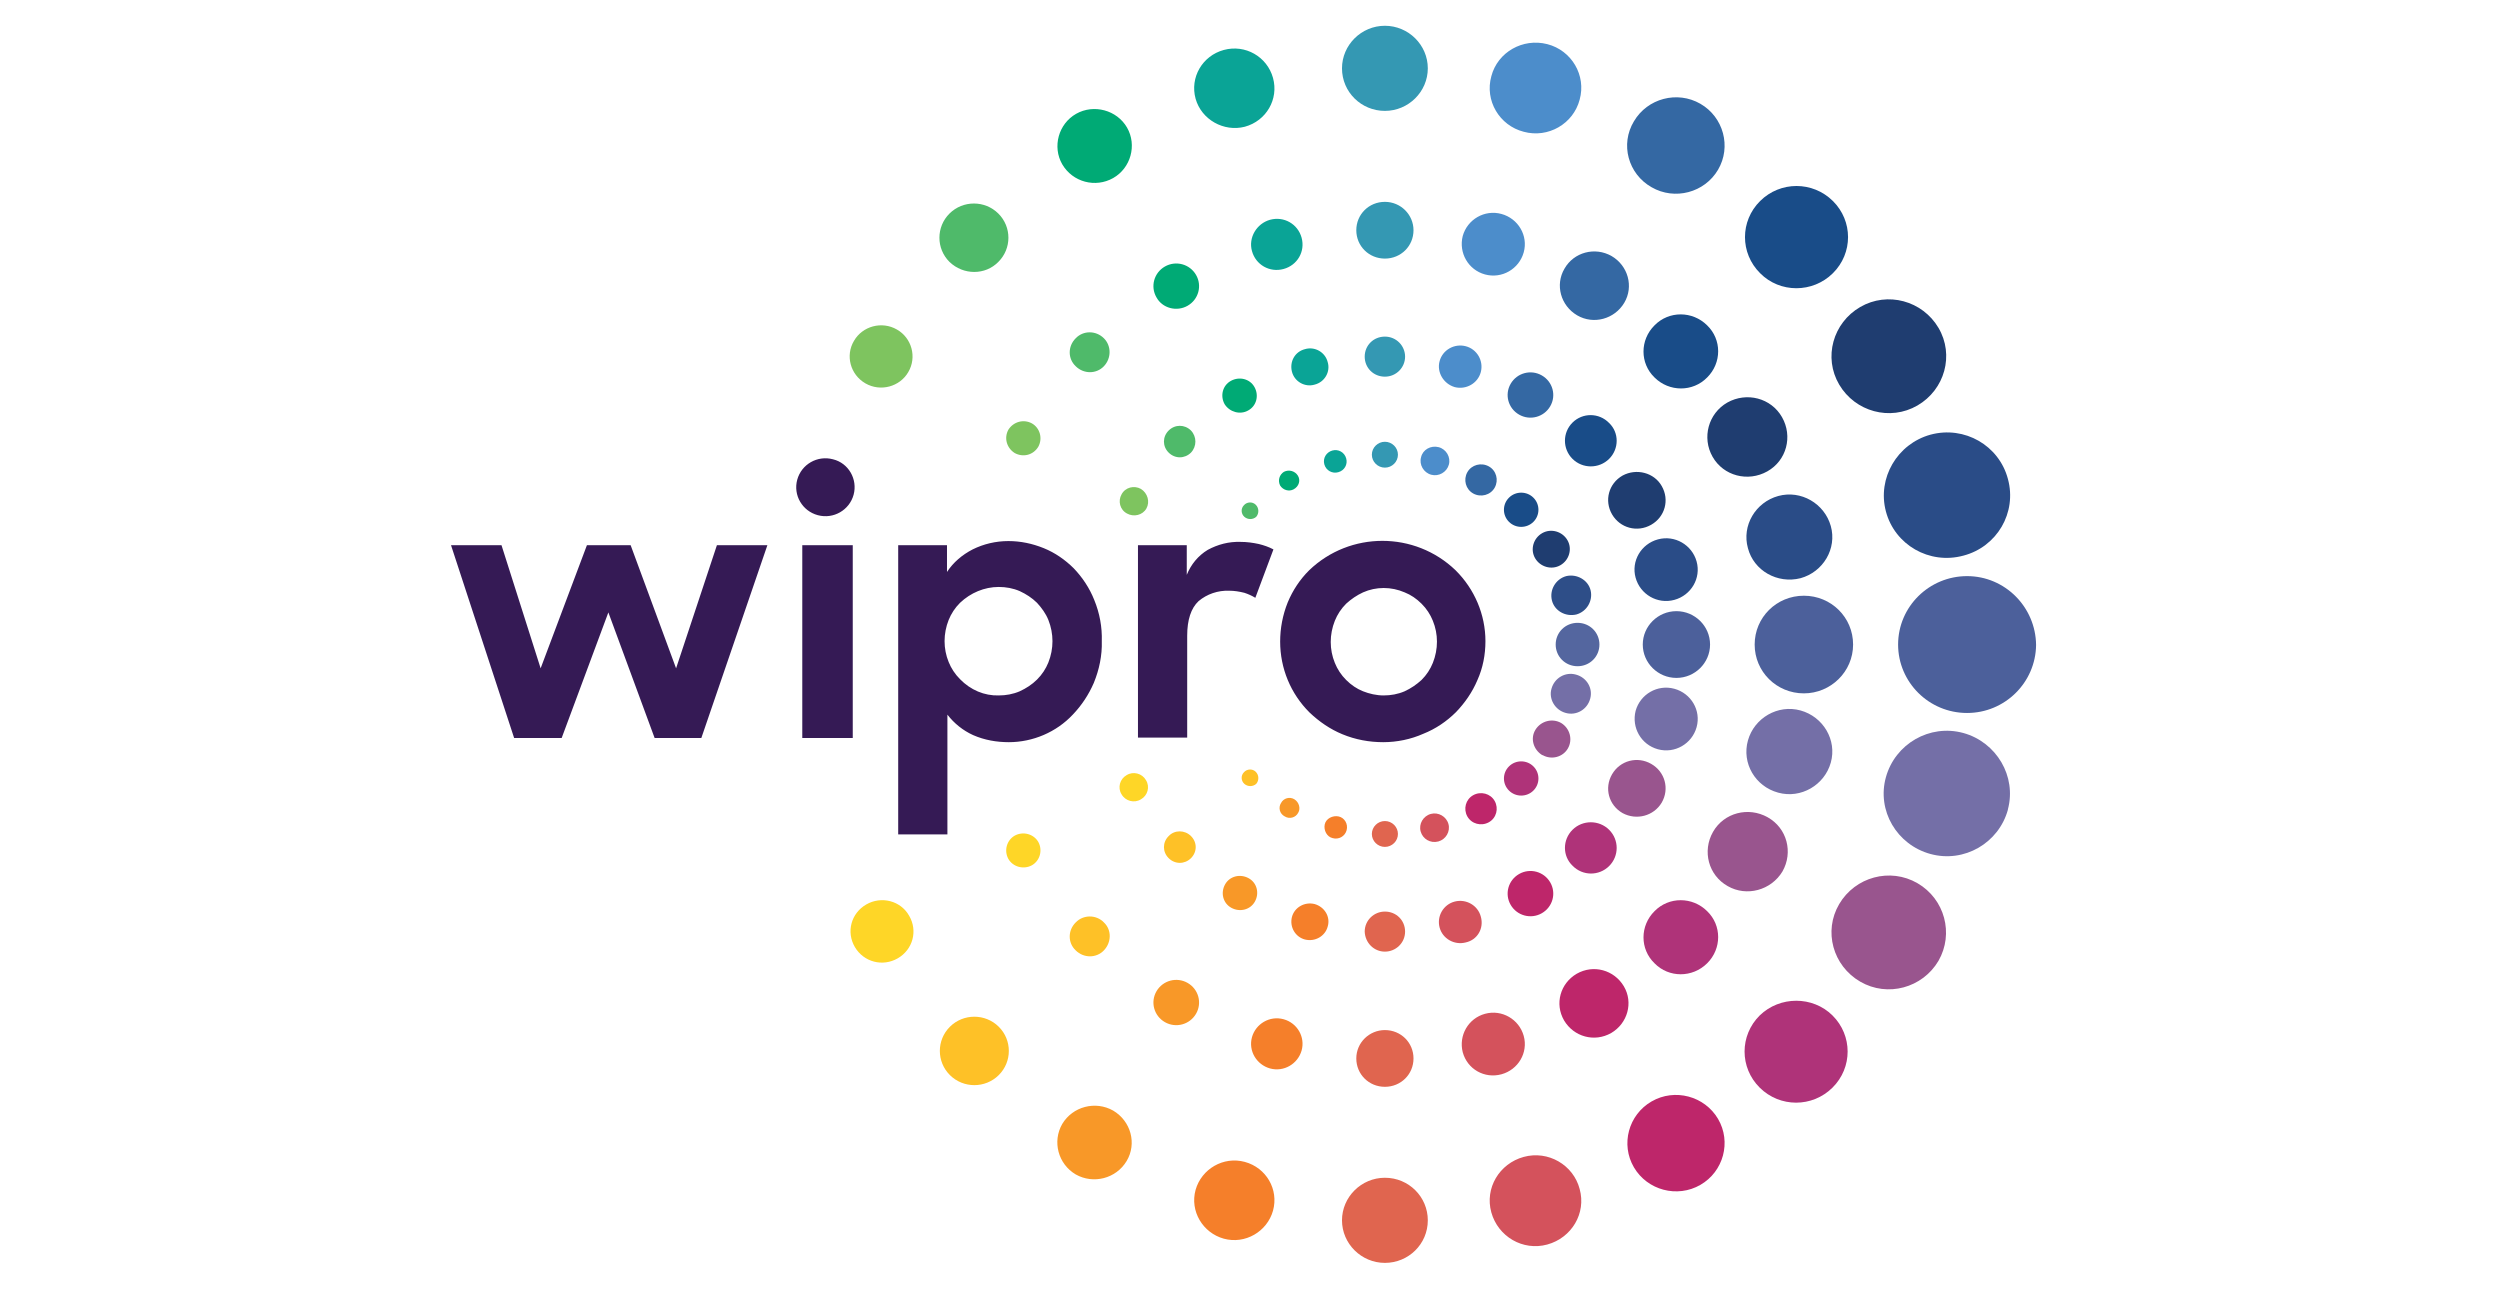 <?xml version="1.0" encoding="UTF-8"?> <svg xmlns="http://www.w3.org/2000/svg" width="194" height="100" viewBox="0 0 194 100" fill="none"><g clip-path="url(#clip0_4421_952)"><path d="M146.346 39.687C147.032 42.277 149.708 43.831 152.353 43.119C154.964 42.439 156.531 39.784 155.813 37.162C155.127 34.572 152.451 33.017 149.806 33.73C147.228 34.442 145.661 37.097 146.346 39.687Z" fill="#2A4C87"></path><path d="M139.72 44.869C141.483 44.383 142.56 42.57 142.07 40.822C141.58 39.073 139.752 38.005 137.99 38.49C136.227 38.976 135.15 40.789 135.639 42.538C136.096 44.286 137.924 45.322 139.72 44.869Z" fill="#2A4C87"></path><path d="M129.927 46.551C131.233 46.195 132.016 44.867 131.657 43.572C131.298 42.277 129.959 41.5 128.654 41.856C127.348 42.212 126.565 43.54 126.924 44.835C127.283 46.13 128.621 46.907 129.927 46.551V46.551Z" fill="#2A4C87"></path><path d="M122.321 47.685C123.137 47.459 123.626 46.617 123.431 45.808C123.235 44.998 122.353 44.513 121.537 44.707C120.721 44.933 120.231 45.775 120.427 46.585C120.623 47.394 121.472 47.88 122.321 47.685Z" fill="#2E4E88"></path><path d="M142.723 29.846C143.963 31.95 146.673 32.695 148.795 31.465C150.916 30.234 151.667 27.547 150.427 25.442C149.186 23.338 146.477 22.593 144.355 23.823C142.233 25.054 141.482 27.741 142.723 29.846Z" fill="#1F3D70"></path><path d="M132.897 35.447C133.746 36.936 135.639 37.422 137.141 36.58C138.643 35.738 139.132 33.86 138.284 32.371C137.435 30.881 135.541 30.396 134.04 31.238C132.571 32.079 132.049 33.957 132.897 35.447Z" fill="#1F3D70"></path><path d="M125.912 36.903C124.834 37.518 124.475 38.845 125.095 39.914C125.716 40.982 127.054 41.338 128.131 40.723C129.209 40.108 129.568 38.781 128.947 37.712C128.36 36.676 126.989 36.32 125.912 36.903Z" fill="#1F3D70"></path><path d="M119.677 41.371C118.991 41.76 118.73 42.634 119.122 43.314C119.514 43.993 120.395 44.253 121.081 43.864C121.766 43.475 122.027 42.601 121.635 41.921C121.244 41.241 120.362 40.982 119.677 41.371V41.371Z" fill="#1F3D70"></path><path d="M142.233 21.201C143.8 19.646 143.8 17.153 142.233 15.599C140.666 14.045 138.153 14.045 136.586 15.599C135.019 17.153 135.019 19.646 136.586 21.201C138.12 22.755 140.666 22.755 142.233 21.201Z" fill="#194C88"></path><path d="M132.473 25.246C131.33 24.113 129.502 24.113 128.393 25.246C127.25 26.38 127.25 28.193 128.393 29.294C129.535 30.427 131.363 30.427 132.473 29.294C133.615 28.16 133.615 26.347 132.473 25.246Z" fill="#194C88"></path><path d="M122.027 32.792C121.244 33.569 121.244 34.831 122.027 35.609C122.81 36.386 124.084 36.386 124.867 35.609C125.65 34.831 125.65 33.569 124.867 32.824C124.084 32.015 122.81 32.015 122.027 32.792V32.792Z" fill="#194C88"></path><path d="M117.098 40.497C117.62 41.015 118.469 41.015 118.991 40.497C119.513 39.979 119.513 39.137 118.991 38.619C118.469 38.101 117.62 38.101 117.098 38.619C116.575 39.137 116.575 39.979 117.098 40.497Z" fill="#194C88"></path><path d="M128.164 14.53C129.96 15.566 132.277 14.951 133.322 13.17C134.366 11.389 133.746 9.091 131.951 8.054C130.155 7.018 127.838 7.634 126.793 9.414C125.716 11.195 126.336 13.494 128.164 14.53C128.164 14.53 128.132 14.53 128.164 14.53Z" fill="#3468A3"></path><path d="M121.407 20.843C120.656 22.106 121.113 23.724 122.386 24.469C123.659 25.214 125.291 24.761 126.042 23.498C126.793 22.235 126.336 20.616 125.063 19.872C123.757 19.127 122.125 19.58 121.407 20.843Z" fill="#3468A3"></path><path d="M119.644 29.132C118.796 28.646 117.718 28.937 117.229 29.779C116.739 30.621 117.033 31.689 117.882 32.175C118.73 32.661 119.808 32.369 120.297 31.527C120.787 30.686 120.493 29.617 119.644 29.132Z" fill="#3468A3"></path><path d="M115.531 36.191C114.943 35.867 114.193 36.062 113.866 36.644C113.54 37.227 113.736 37.972 114.323 38.296C114.911 38.62 115.662 38.425 115.988 37.842C116.314 37.26 116.119 36.515 115.531 36.191Z" fill="#3468A3"></path><path d="M118.24 10.225C120.134 10.742 122.092 9.609 122.582 7.731C123.104 5.853 121.962 3.911 120.068 3.425C118.175 2.939 116.216 4.04 115.727 5.918C115.204 7.796 116.347 9.739 118.24 10.225Z" fill="#4C8DCB"></path><path d="M115.237 21.297C116.543 21.653 117.881 20.876 118.241 19.581C118.6 18.286 117.816 16.958 116.51 16.602C115.205 16.246 113.866 17.023 113.507 18.318C113.181 19.613 113.932 20.941 115.237 21.297V21.297Z" fill="#4C8DCB"></path><path d="M112.887 30.039C113.768 30.265 114.682 29.747 114.911 28.873C115.139 27.999 114.617 27.092 113.736 26.866C112.854 26.639 111.94 27.157 111.712 28.031C111.483 28.873 112.006 29.78 112.887 30.039Z" fill="#4C8DCB"></path><path d="M110.275 35.478C110.112 36.061 110.471 36.676 111.059 36.838C111.646 37 112.267 36.644 112.43 36.061C112.593 35.478 112.234 34.863 111.646 34.701C111.026 34.539 110.406 34.895 110.275 35.478Z" fill="#4C8DCB"></path><path d="M107.468 8.605C109.296 8.605 110.798 7.116 110.798 5.303C110.798 3.489 109.296 2 107.468 2C105.64 2 104.139 3.489 104.139 5.303C104.139 7.148 105.64 8.605 107.468 8.605Z" fill="#3498B3"></path><path d="M107.468 15.664C106.228 15.664 105.249 16.635 105.249 17.866C105.249 19.096 106.228 20.067 107.468 20.067C108.709 20.067 109.688 19.096 109.688 17.866C109.688 16.668 108.709 15.664 107.468 15.664Z" fill="#3498B3"></path><path d="M109.035 27.675C109.035 26.833 108.35 26.121 107.468 26.121C106.587 26.121 105.901 26.801 105.901 27.675C105.901 28.549 106.587 29.229 107.468 29.229C108.35 29.229 109.035 28.517 109.035 27.675Z" fill="#3498B3"></path><path d="M107.468 34.281C106.913 34.281 106.456 34.734 106.456 35.285C106.456 35.835 106.913 36.289 107.468 36.289C108.023 36.289 108.48 35.835 108.48 35.285C108.48 34.734 108.023 34.281 107.468 34.281Z" fill="#3498B3"></path><path d="M96.598 9.835C98.263 9.381 99.242 7.698 98.785 6.046C98.328 4.395 96.631 3.424 94.966 3.877C93.301 4.33 92.322 6.014 92.779 7.665C93.236 9.284 94.966 10.255 96.598 9.835Z" fill="#0AA496"></path><path d="M97.153 19.483C97.446 20.552 98.524 21.167 99.601 20.875C100.678 20.584 101.298 19.515 101.005 18.447C100.711 17.378 99.633 16.763 98.556 17.055C97.512 17.346 96.859 18.447 97.153 19.483Z" fill="#0AA496"></path><path d="M100.254 28.842C100.45 29.619 101.266 30.072 102.017 29.846C102.8 29.651 103.257 28.842 103.029 28.097C102.833 27.32 102.017 26.867 101.266 27.094C100.483 27.288 100.058 28.065 100.254 28.842Z" fill="#0AA496"></path><path d="M102.767 36.029C102.898 36.515 103.388 36.774 103.845 36.645C104.334 36.515 104.596 36.029 104.465 35.576C104.334 35.09 103.845 34.831 103.388 34.961C102.931 35.09 102.637 35.544 102.767 36.029Z" fill="#0AA496"></path><path d="M86.38 13.818C87.751 13.041 88.241 11.26 87.458 9.9C86.674 8.54 84.879 8.055 83.508 8.832C82.137 9.609 81.647 11.39 82.43 12.749C83.247 14.142 85.009 14.595 86.38 13.818V13.818Z" fill="#00AA75"></path><path d="M92.159 23.726C93.007 23.24 93.301 22.172 92.811 21.33C92.322 20.488 91.245 20.197 90.396 20.682C89.547 21.168 89.253 22.236 89.743 23.078C90.2 23.92 91.31 24.212 92.159 23.726Z" fill="#00AA75"></path><path d="M96.859 31.852C97.512 31.496 97.708 30.686 97.349 30.039C96.99 29.391 96.174 29.197 95.521 29.553C94.868 29.909 94.672 30.719 95.031 31.366C95.423 31.982 96.239 32.208 96.859 31.852Z" fill="#00AA75"></path><path d="M100.711 36.903C100.483 36.547 100.026 36.417 99.634 36.612C99.275 36.838 99.144 37.292 99.34 37.68C99.569 38.036 100.026 38.166 100.385 37.972C100.809 37.745 100.94 37.259 100.711 36.903V36.903Z" fill="#00AA75"></path><path d="M77.469 20.326C78.514 19.29 78.514 17.606 77.469 16.57C76.424 15.534 74.727 15.534 73.682 16.57C72.638 17.606 72.638 19.29 73.682 20.326C74.76 21.362 76.457 21.362 77.469 20.326Z" fill="#4FBA6A"></path><path d="M85.662 26.25C85.042 25.635 84.063 25.635 83.475 26.25C82.855 26.866 82.855 27.837 83.475 28.42C84.096 29.035 85.075 29.035 85.662 28.42C86.25 27.805 86.25 26.833 85.662 26.25Z" fill="#4FBA6A"></path><path d="M92.42 33.407C91.93 32.922 91.179 32.922 90.689 33.407C90.2 33.893 90.2 34.638 90.689 35.123C91.179 35.609 91.93 35.609 92.42 35.123C92.877 34.638 92.877 33.893 92.42 33.407Z" fill="#4FBA6A"></path><path d="M97.447 39.169C97.186 38.91 96.761 38.942 96.533 39.201C96.272 39.461 96.304 39.881 96.566 40.108C96.827 40.335 97.218 40.335 97.48 40.108C97.708 39.849 97.708 39.428 97.447 39.169V39.169Z" fill="#4FBA6A"></path><path d="M67.154 29.748C68.329 30.428 69.831 30.007 70.483 28.874C71.169 27.709 70.745 26.219 69.602 25.572C68.427 24.892 66.925 25.313 66.272 26.446C65.587 27.579 65.979 29.068 67.154 29.748Z" fill="#7EC45F"></path><path d="M80.08 32.857C79.427 32.501 78.644 32.727 78.252 33.342C77.893 33.99 78.122 34.767 78.742 35.156C79.395 35.512 80.178 35.318 80.57 34.67C80.929 34.022 80.7 33.213 80.08 32.857Z" fill="#7EC45F"></path><path d="M88.535 37.94C88.013 37.648 87.327 37.81 87.034 38.361C86.74 38.879 86.903 39.559 87.458 39.85C87.98 40.141 88.666 39.979 88.96 39.461C89.253 38.943 89.057 38.263 88.535 37.94V37.94Z" fill="#7EC45F"></path><path d="M152.646 44.707C149.709 44.707 147.293 47.071 147.293 50.017C147.293 52.931 149.676 55.327 152.646 55.327C155.584 55.327 157.967 52.963 158 50.049C157.967 47.103 155.584 44.707 152.646 44.707Z" fill="#4C609B"></path><path d="M143.8 50.017C143.8 47.912 142.103 46.228 139.981 46.228C137.859 46.228 136.162 47.912 136.162 50.017C136.162 52.121 137.859 53.805 139.981 53.805C142.07 53.805 143.8 52.121 143.8 50.017Z" fill="#4C609B"></path><path d="M130.09 47.426C128.654 47.426 127.479 48.591 127.479 50.016C127.479 51.441 128.654 52.606 130.09 52.606C131.526 52.606 132.701 51.441 132.701 50.016C132.701 48.591 131.526 47.426 130.09 47.426Z" fill="#4C609B"></path><path d="M124.116 50.016C124.116 49.077 123.365 48.332 122.419 48.332C121.472 48.332 120.721 49.077 120.721 50.016C120.721 50.955 121.472 51.699 122.419 51.699C123.365 51.699 124.116 50.955 124.116 50.016Z" fill="#54669F"></path><path d="M152.353 56.88C149.741 56.168 147.064 57.722 146.346 60.312C145.628 62.902 147.195 65.557 149.806 66.27C152.418 66.982 155.095 65.428 155.813 62.837V62.805C156.498 60.247 154.931 57.592 152.353 56.88Z" fill="#746FA7"></path><path d="M137.989 61.51C139.752 61.995 141.58 60.927 142.07 59.178C142.56 57.43 141.482 55.617 139.72 55.131C137.957 54.645 136.129 55.714 135.639 57.462C135.15 59.211 136.194 61.024 137.989 61.51Z" fill="#746FA7"></path><path d="M128.654 58.143C129.96 58.499 131.298 57.722 131.657 56.427C132.016 55.132 131.233 53.804 129.927 53.448C128.621 53.092 127.283 53.869 126.924 55.164C126.597 56.459 127.348 57.786 128.654 58.143Z" fill="#746FA7"></path><path d="M121.505 55.325C122.321 55.552 123.17 55.066 123.398 54.224C123.627 53.415 123.137 52.573 122.288 52.347C121.472 52.12 120.623 52.606 120.395 53.447C120.166 54.224 120.656 55.099 121.505 55.325Z" fill="#746FA7"></path><path d="M148.795 68.536C146.673 67.306 143.963 68.051 142.723 70.155C141.482 72.26 142.233 74.947 144.355 76.177C146.477 77.408 149.186 76.663 150.427 74.559C151.634 72.454 150.916 69.767 148.795 68.536Z" fill="#99558E"></path><path d="M138.316 67.63C139.165 66.141 138.675 64.263 137.173 63.421C135.672 62.579 133.779 63.065 132.93 64.554C132.081 66.044 132.571 67.922 134.072 68.763C135.541 69.605 137.435 69.087 138.316 67.63Z" fill="#99558E"></path><path d="M128.947 62.287C129.568 61.218 129.209 59.891 128.131 59.276C127.054 58.66 125.716 59.017 125.095 60.085C124.475 61.154 124.834 62.481 125.912 63.096C126.989 63.679 128.327 63.323 128.947 62.287Z" fill="#99558E"></path><path d="M121.668 58.079C122.06 57.399 121.831 56.525 121.146 56.104C120.46 55.715 119.579 55.942 119.154 56.622C118.73 57.301 118.991 58.176 119.677 58.597H119.709C120.395 58.985 121.276 58.758 121.668 58.079Z" fill="#99558E"></path><path d="M136.554 78.799C134.987 80.354 134.987 82.847 136.554 84.401C138.12 85.955 140.634 85.955 142.201 84.401C143.768 82.847 143.768 80.354 142.201 78.799C140.667 77.278 138.12 77.278 136.554 78.799Z" fill="#AF3379"></path><path d="M132.473 74.753C133.615 73.619 133.615 71.806 132.473 70.705C131.33 69.572 129.502 69.572 128.393 70.705C127.25 71.839 127.25 73.652 128.393 74.753C129.502 75.886 131.33 75.886 132.473 74.753Z" fill="#AF3379"></path><path d="M124.867 67.208C125.65 66.431 125.65 65.168 124.867 64.391C124.084 63.614 122.81 63.614 122.027 64.391C121.244 65.168 121.244 66.431 122.027 67.176C122.81 67.985 124.084 67.985 124.867 67.208Z" fill="#AF3379"></path><path d="M117.098 61.349C117.62 61.867 118.469 61.867 118.991 61.349C119.513 60.83 119.513 59.989 118.991 59.471C118.469 58.953 117.62 58.953 117.098 59.471C116.575 59.989 116.575 60.83 117.098 61.349Z" fill="#AF3379"></path><path d="M128.164 85.471C126.369 86.507 125.748 88.805 126.793 90.586C127.838 92.367 130.155 92.982 131.951 91.946C133.746 90.91 134.366 88.611 133.322 86.83C132.277 85.05 129.959 84.434 128.164 85.471Z" fill="#BE266A"></path><path d="M126.009 76.534C125.259 75.272 123.659 74.818 122.353 75.563C121.08 76.308 120.623 77.894 121.374 79.189C122.125 80.452 123.724 80.905 125.03 80.161C126.303 79.416 126.76 77.797 126.009 76.534Z" fill="#BE266A"></path><path d="M119.644 70.867C120.493 70.381 120.787 69.312 120.297 68.471C119.808 67.629 118.73 67.337 117.882 67.823C117.033 68.309 116.739 69.377 117.229 70.219C117.718 71.061 118.796 71.352 119.644 70.867Z" fill="#BE266A"></path><path d="M114.323 61.705C113.736 62.029 113.54 62.773 113.866 63.356C114.193 63.939 114.943 64.133 115.531 63.809C116.119 63.486 116.314 62.741 115.988 62.158C115.662 61.575 114.911 61.381 114.323 61.705Z" fill="#BE266A"></path><path d="M118.24 89.776C116.347 90.294 115.204 92.204 115.727 94.082C116.249 95.96 118.175 97.093 120.068 96.575C121.962 96.057 123.104 94.147 122.582 92.269C122.092 90.391 120.134 89.258 118.24 89.776Z" fill="#D4525C"></path><path d="M116.51 83.365C117.816 83.009 118.6 81.682 118.241 80.386C117.881 79.091 116.543 78.314 115.237 78.671C113.932 79.027 113.181 80.354 113.507 81.649C113.866 82.977 115.205 83.721 116.51 83.365Z" fill="#D4525C"></path><path d="M114.911 71.127C114.682 70.253 113.768 69.735 112.887 69.961C112.006 70.188 111.483 71.095 111.712 71.969C111.94 72.843 112.854 73.361 113.736 73.134C114.65 72.94 115.172 72.034 114.911 71.127Z" fill="#D4525C"></path><path d="M112.398 63.939C112.234 63.356 111.614 63 111.027 63.162C110.439 63.324 110.08 63.939 110.243 64.522C110.406 65.105 110.994 65.461 111.614 65.299C112.202 65.137 112.561 64.522 112.398 63.939Z" fill="#D4525C"></path><path d="M107.468 91.394C105.64 91.394 104.139 92.884 104.139 94.697C104.139 96.51 105.64 98 107.468 98C109.296 98 110.798 96.543 110.798 94.697C110.798 92.884 109.329 91.394 107.468 91.394Z" fill="#E0654F"></path><path d="M105.249 82.135C105.249 83.366 106.228 84.337 107.468 84.337C108.709 84.337 109.688 83.366 109.688 82.135C109.688 80.905 108.709 79.934 107.468 79.934C106.26 79.934 105.249 80.905 105.249 82.135Z" fill="#E0654F"></path><path d="M107.468 73.847C108.317 73.847 109.035 73.167 109.035 72.292C109.035 71.418 108.35 70.738 107.468 70.738C106.62 70.738 105.901 71.418 105.901 72.292C105.934 73.167 106.62 73.847 107.468 73.847Z" fill="#E0654F"></path><path d="M107.468 63.713C106.913 63.713 106.456 64.166 106.456 64.717C106.456 65.267 106.913 65.72 107.468 65.72C108.023 65.72 108.48 65.267 108.48 64.717C108.48 64.166 108.023 63.713 107.468 63.713Z" fill="#E0654F"></path><path d="M96.598 90.164C94.933 89.711 93.236 90.714 92.778 92.333C92.322 93.984 93.334 95.668 94.966 96.121C96.63 96.575 98.328 95.571 98.785 93.952C99.242 92.301 98.263 90.617 96.598 90.164Z" fill="#F57F2A"></path><path d="M99.601 79.091C98.524 78.8 97.446 79.448 97.153 80.484C96.859 81.552 97.512 82.621 98.556 82.912C99.633 83.204 100.711 82.556 101.005 81.52C101.298 80.484 100.678 79.383 99.601 79.091Z" fill="#F57F2A"></path><path d="M102.017 70.154C101.233 69.96 100.45 70.413 100.254 71.158C100.058 71.935 100.515 72.712 101.266 72.906C102.049 73.101 102.833 72.647 103.029 71.903C103.257 71.158 102.8 70.381 102.017 70.154Z" fill="#F57F2A"></path><path d="M104.498 64.425C104.628 63.939 104.334 63.453 103.877 63.356C103.42 63.259 102.898 63.518 102.8 63.971C102.702 64.425 102.963 64.943 103.42 65.04C103.877 65.169 104.367 64.91 104.498 64.425Z" fill="#F57F2A"></path><path d="M86.381 86.182C85.01 85.405 83.247 85.858 82.431 87.218C81.647 88.578 82.105 90.326 83.475 91.135C84.847 91.913 86.609 91.459 87.425 90.099C88.241 88.74 87.752 86.991 86.381 86.182Z" fill="#F89828"></path><path d="M92.159 76.274C91.31 75.788 90.233 76.08 89.743 76.922C89.253 77.763 89.547 78.832 90.396 79.318C91.245 79.803 92.322 79.512 92.811 78.67C93.301 77.828 93.007 76.76 92.159 76.274Z" fill="#F89828"></path><path d="M95.553 70.446C96.206 70.802 97.022 70.608 97.381 69.96C97.74 69.313 97.544 68.503 96.891 68.147C96.239 67.791 95.422 67.985 95.064 68.633C94.704 69.28 94.9 70.09 95.553 70.446Z" fill="#F89828"></path><path d="M100.45 62.028C100.091 61.801 99.601 61.93 99.405 62.319C99.177 62.675 99.308 63.161 99.699 63.355C100.058 63.582 100.548 63.452 100.744 63.064C100.94 62.74 100.809 62.254 100.45 62.028Z" fill="#F89828"></path><path d="M73.715 79.674C72.671 80.71 72.671 82.393 73.715 83.429C74.76 84.466 76.457 84.466 77.502 83.429C78.546 82.393 78.546 80.71 77.502 79.674C76.457 78.638 74.76 78.638 73.715 79.674Z" fill="#FEC127"></path><path d="M83.475 71.581C82.855 72.196 82.855 73.167 83.475 73.75C84.096 74.365 85.075 74.365 85.662 73.75C86.25 73.135 86.283 72.163 85.662 71.581C85.075 70.965 84.063 70.965 83.475 71.581Z" fill="#FEC127"></path><path d="M90.689 64.878C90.2 65.364 90.2 66.108 90.689 66.594C91.179 67.08 91.93 67.08 92.42 66.594C92.909 66.108 92.909 65.364 92.42 64.878C91.93 64.392 91.147 64.392 90.689 64.878Z" fill="#FEC127"></path><path d="M97.447 59.892C97.186 59.633 96.761 59.665 96.533 59.924C96.272 60.183 96.304 60.604 96.566 60.831C96.827 61.057 97.218 61.057 97.48 60.831C97.708 60.572 97.708 60.151 97.447 59.892Z" fill="#FEC127"></path><path d="M67.219 70.188C66.044 70.868 65.652 72.325 66.338 73.491C67.023 74.656 68.492 75.045 69.667 74.365C70.843 73.685 71.234 72.228 70.549 71.062C69.896 69.897 68.394 69.508 67.219 70.188Z" fill="#FED627"></path><path d="M78.742 64.845C78.122 65.201 77.893 66.011 78.252 66.658C78.611 67.273 79.427 67.5 80.08 67.144C80.7 66.788 80.929 65.978 80.57 65.331C80.211 64.716 79.395 64.489 78.742 64.845Z" fill="#FED627"></path><path d="M87.425 60.151C86.903 60.442 86.707 61.122 87.034 61.64C87.327 62.158 88.013 62.352 88.535 62.028C89.058 61.737 89.253 61.057 88.927 60.539C88.633 60.021 87.948 59.827 87.425 60.151Z" fill="#FED627"></path><path d="M62.257 42.31H66.174V57.269H62.257V42.31ZM64.64 35.641C63.432 35.317 62.192 36.029 61.865 37.227C61.539 38.425 62.257 39.656 63.465 39.979C64.673 40.303 65.913 39.591 66.24 38.393C66.566 37.195 65.848 35.932 64.64 35.641ZM78.285 57.593C77.338 57.593 76.392 57.431 75.51 57.042C74.727 56.686 74.041 56.136 73.519 55.456V64.748H69.7V42.31H73.487V44.383C73.976 43.638 74.662 43.055 75.478 42.634C76.326 42.213 77.273 41.987 78.252 41.987C79.199 41.987 80.113 42.181 80.994 42.537C81.876 42.893 82.659 43.444 83.312 44.091C83.998 44.803 84.552 45.645 84.912 46.552C85.336 47.588 85.532 48.657 85.499 49.757C85.532 50.858 85.303 51.959 84.879 52.995C84.487 53.902 83.932 54.743 83.247 55.456C81.974 56.816 80.146 57.593 78.285 57.593V57.593ZM77.502 53.966C78.056 53.966 78.612 53.869 79.134 53.643C79.623 53.416 80.08 53.125 80.472 52.736C80.864 52.347 81.158 51.894 81.353 51.409C81.778 50.34 81.778 49.175 81.353 48.106C81.158 47.62 80.831 47.167 80.472 46.779C80.08 46.39 79.623 46.099 79.134 45.872C78.612 45.645 78.056 45.548 77.502 45.548C76.392 45.548 75.314 46.002 74.498 46.779C74.107 47.167 73.813 47.62 73.617 48.106C73.193 49.175 73.193 50.34 73.617 51.376C73.813 51.862 74.107 52.315 74.498 52.704C75.314 53.545 76.392 53.999 77.502 53.966ZM88.306 42.31H92.093V44.609C92.42 43.8 92.975 43.12 93.725 42.667C94.509 42.246 95.358 42.019 96.272 42.051C96.761 42.051 97.218 42.116 97.675 42.213C98.067 42.31 98.459 42.44 98.818 42.634L97.414 46.39C97.153 46.228 96.859 46.099 96.565 46.002C96.174 45.904 95.782 45.84 95.39 45.84C94.509 45.807 93.66 46.099 93.007 46.649C92.42 47.2 92.126 48.106 92.126 49.336V57.237H88.306V42.31ZM107.338 57.593C106.26 57.593 105.183 57.398 104.171 56.978C103.225 56.589 102.376 56.006 101.625 55.294C100.156 53.837 99.34 51.862 99.34 49.79C99.34 48.754 99.536 47.718 99.927 46.746C100.319 45.807 100.874 44.965 101.592 44.253C104.759 41.21 109.786 41.21 112.952 44.253C114.421 45.71 115.27 47.685 115.27 49.757C115.27 50.793 115.074 51.83 114.65 52.769C114.258 53.707 113.67 54.549 112.985 55.261C112.267 55.974 111.418 56.557 110.439 56.945C109.492 57.366 108.415 57.593 107.338 57.593V57.593ZM107.37 53.966C107.925 53.966 108.48 53.869 109.002 53.643C109.492 53.416 109.916 53.125 110.308 52.769C110.7 52.38 110.994 51.927 111.189 51.441C111.614 50.373 111.614 49.207 111.189 48.171C110.994 47.685 110.7 47.232 110.308 46.843C109.916 46.455 109.492 46.163 109.002 45.969C107.958 45.516 106.783 45.516 105.771 45.969C105.281 46.196 104.857 46.487 104.465 46.843C104.073 47.232 103.779 47.685 103.584 48.171C103.159 49.239 103.159 50.405 103.584 51.441C103.779 51.927 104.073 52.38 104.465 52.769C104.857 53.157 105.281 53.448 105.771 53.643C106.26 53.837 106.815 53.966 107.37 53.966ZM35 42.31H38.917L41.953 51.862L45.544 42.31H48.939L52.464 51.862L55.631 42.31H59.548L54.423 57.269H50.799L47.209 47.523L43.585 57.269H39.897L35 42.31Z" fill="#351A55"></path></g><defs><clipPath id="clip0_4421_952"><rect width="123" height="96" fill="white" transform="translate(35 2)"></rect></clipPath></defs></svg> 